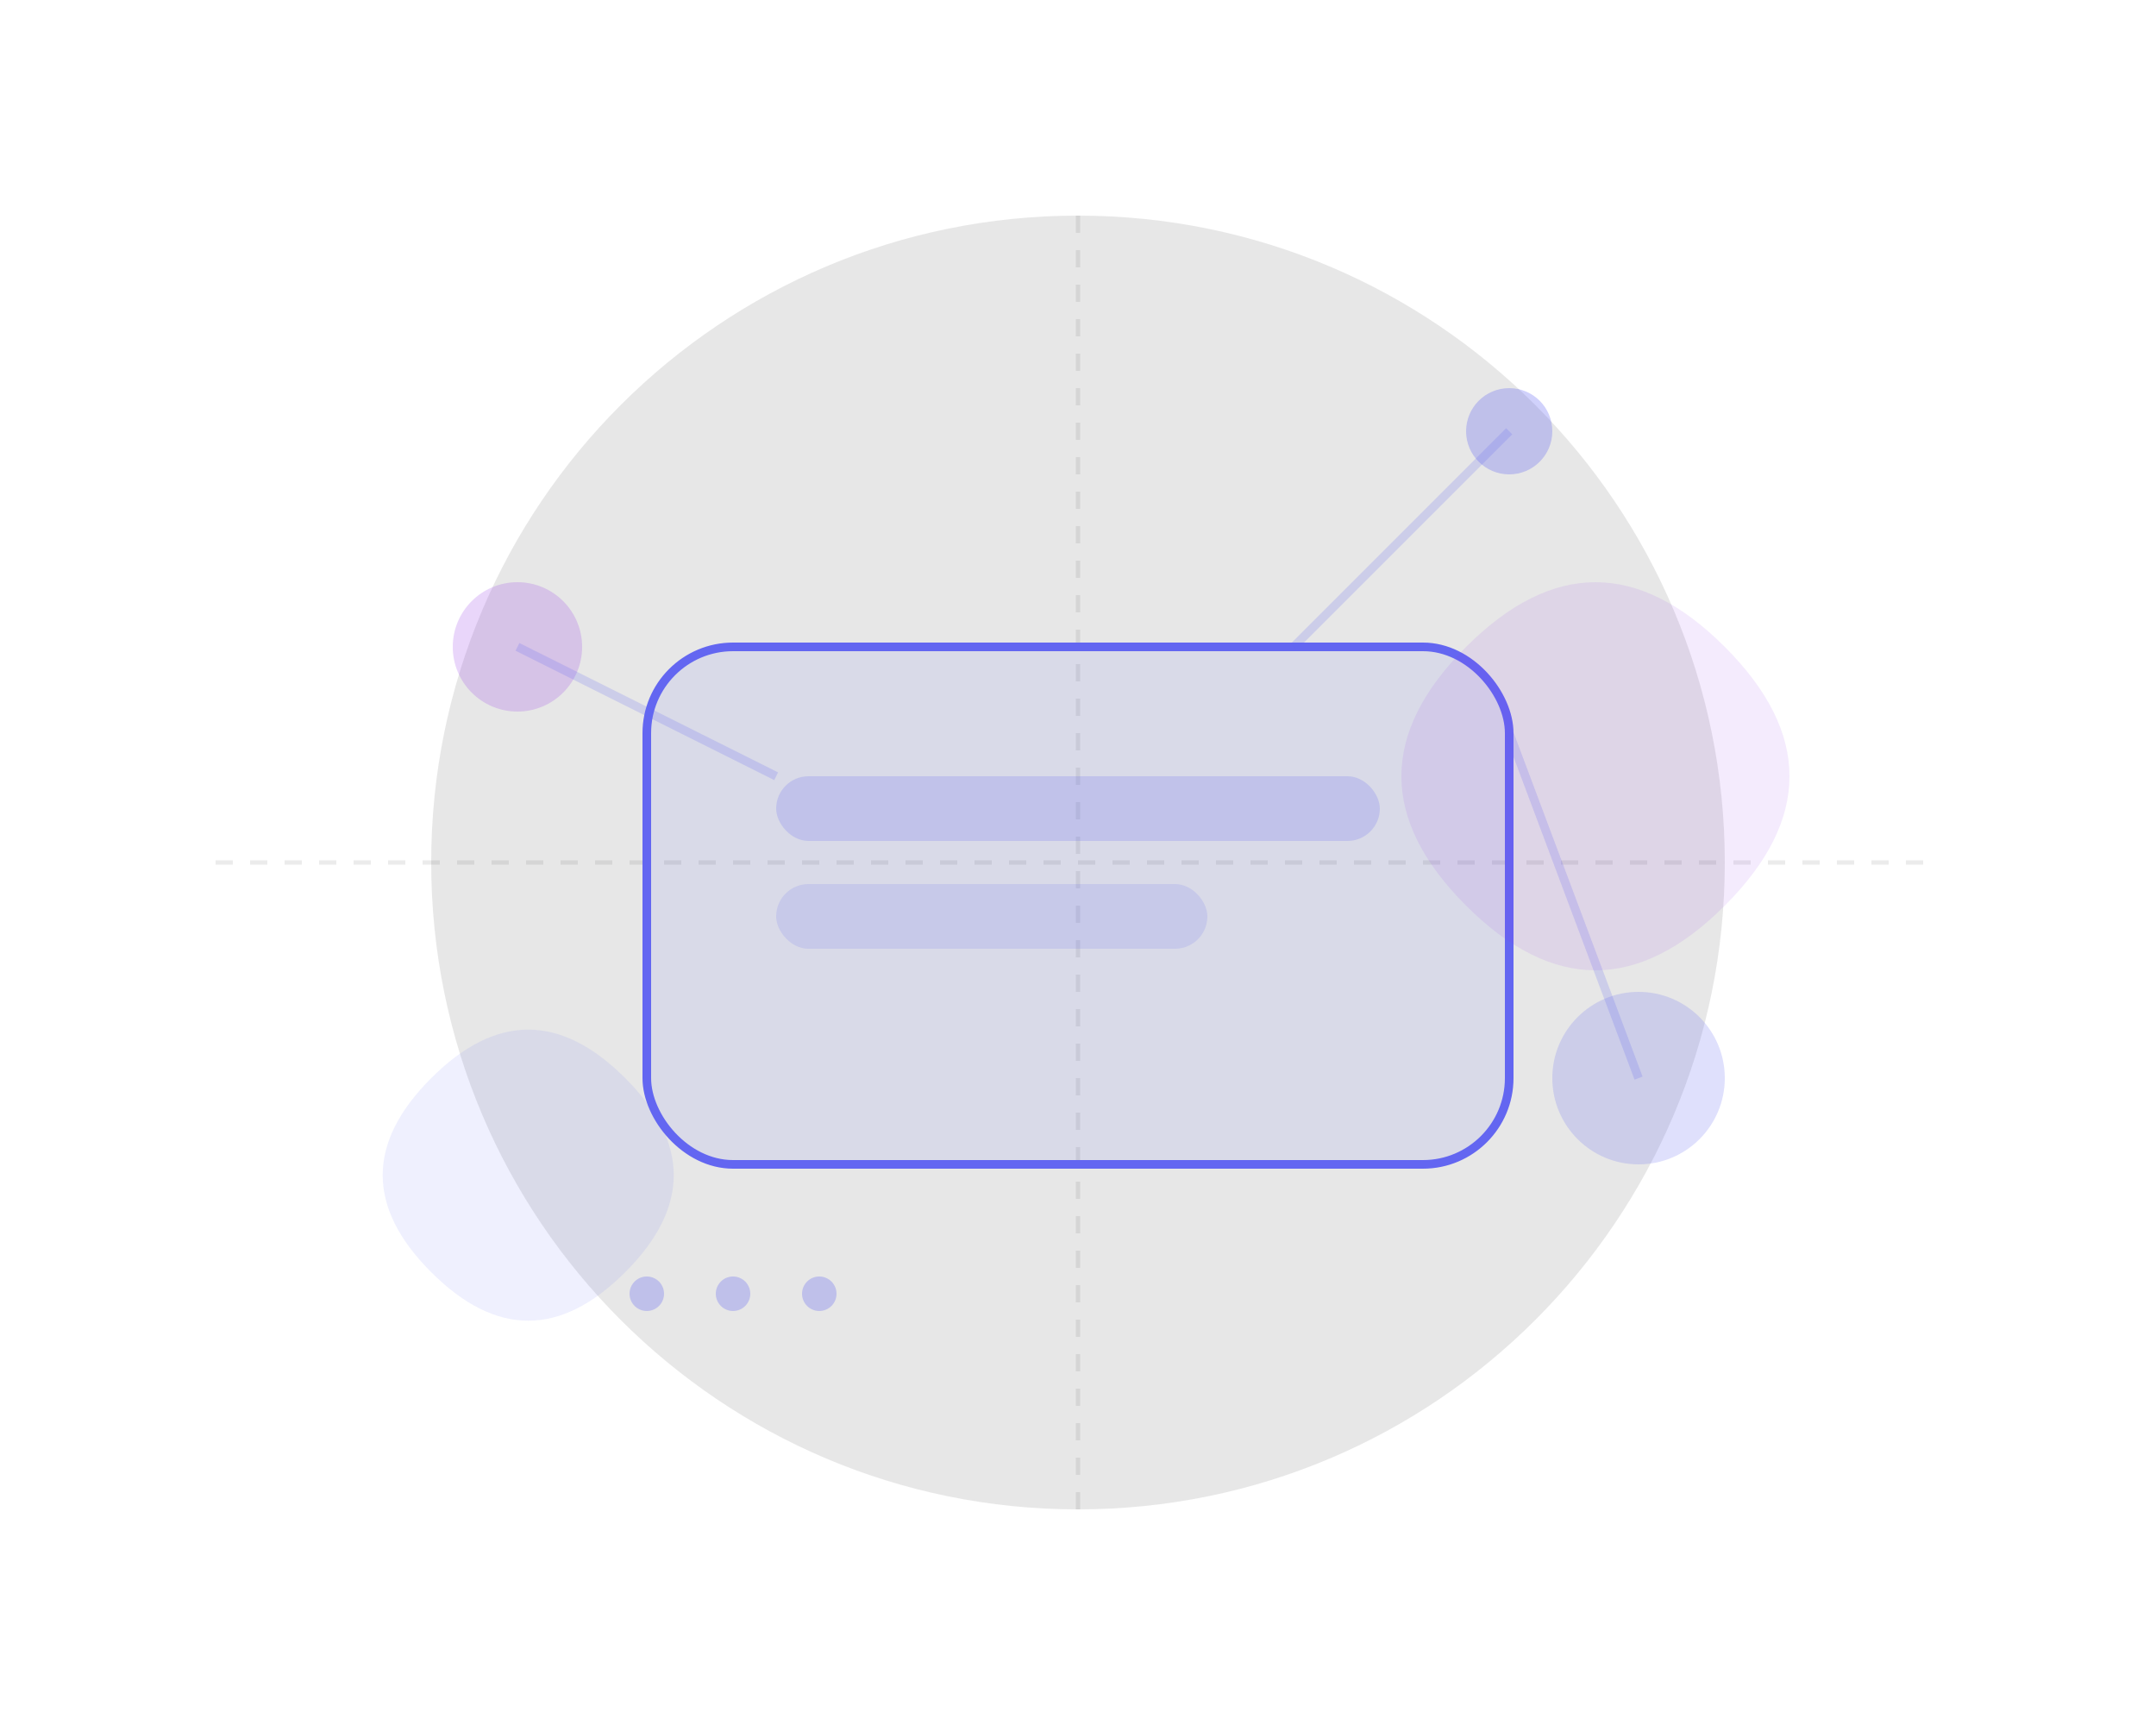<?xml version="1.0" encoding="UTF-8"?>
<svg width="500" height="400" viewBox="0 0 500 400" fill="none" xmlns="http://www.w3.org/2000/svg">
    <!-- Background Elements -->
    <path d="M250 350c82.843 0 150-67.157 150-150S332.843 50 250 50 100 117.157 100 200s67.157 150 150 150z" 
          fill="#111" fill-opacity="0.1"/>
    
    <!-- Decorative Grid -->
    <path d="M50 200h400M250 50v300" stroke="#333" stroke-opacity="0.1" stroke-dasharray="4 4"/>
    
    <!-- Main Elements -->
    <g>
        <!-- Abstract Message Shapes -->
        <rect x="150" y="150" width="200" height="120" rx="20" 
              fill="#6366F1" fill-opacity="0.1" stroke="#6366F1" stroke-width="2"/>
        <rect x="180" y="180" width="140" height="15" rx="7.5" 
              fill="#6366F1" fill-opacity="0.2"/>
        <rect x="180" y="205" width="100" height="15" rx="7.5" 
              fill="#6366F1" fill-opacity="0.15"/>
    </g>
    
    <!-- Floating Elements -->
    <circle cx="120" cy="150" r="15" fill="#9333EA" fill-opacity="0.2"/>
    <circle cx="380" cy="250" r="20" fill="#6366F1" fill-opacity="0.2"/>
    <circle cx="350" cy="100" r="10" fill="#6366F1" fill-opacity="0.3"/>
    
    <!-- Connection Lines -->
    <path d="M120 150l60 30M380 250l-30-80M350 100l-50 50" 
          stroke="#6366F1" stroke-opacity="0.2" stroke-width="2"/>
    
    <!-- Dots Pattern -->
    <g fill="#6366F1" fill-opacity="0.3">
        <circle cx="150" cy="300" r="4"/>
        <circle cx="170" cy="300" r="4"/>
        <circle cx="190" cy="300" r="4"/>
    </g>
    
    <!-- Abstract Shapes -->
    <path d="M400 150c-20-20-40-20-60 0s-20 40 0 60 40 20 60 0 20-40 0-60z" 
          fill="#9333EA" fill-opacity="0.1"/>
    <path d="M100 250c15-15 30-15 45 0s15 30 0 45-30 15-45 0-15-30 0-45z" 
          fill="#6366F1" fill-opacity="0.1"/>
</svg>

